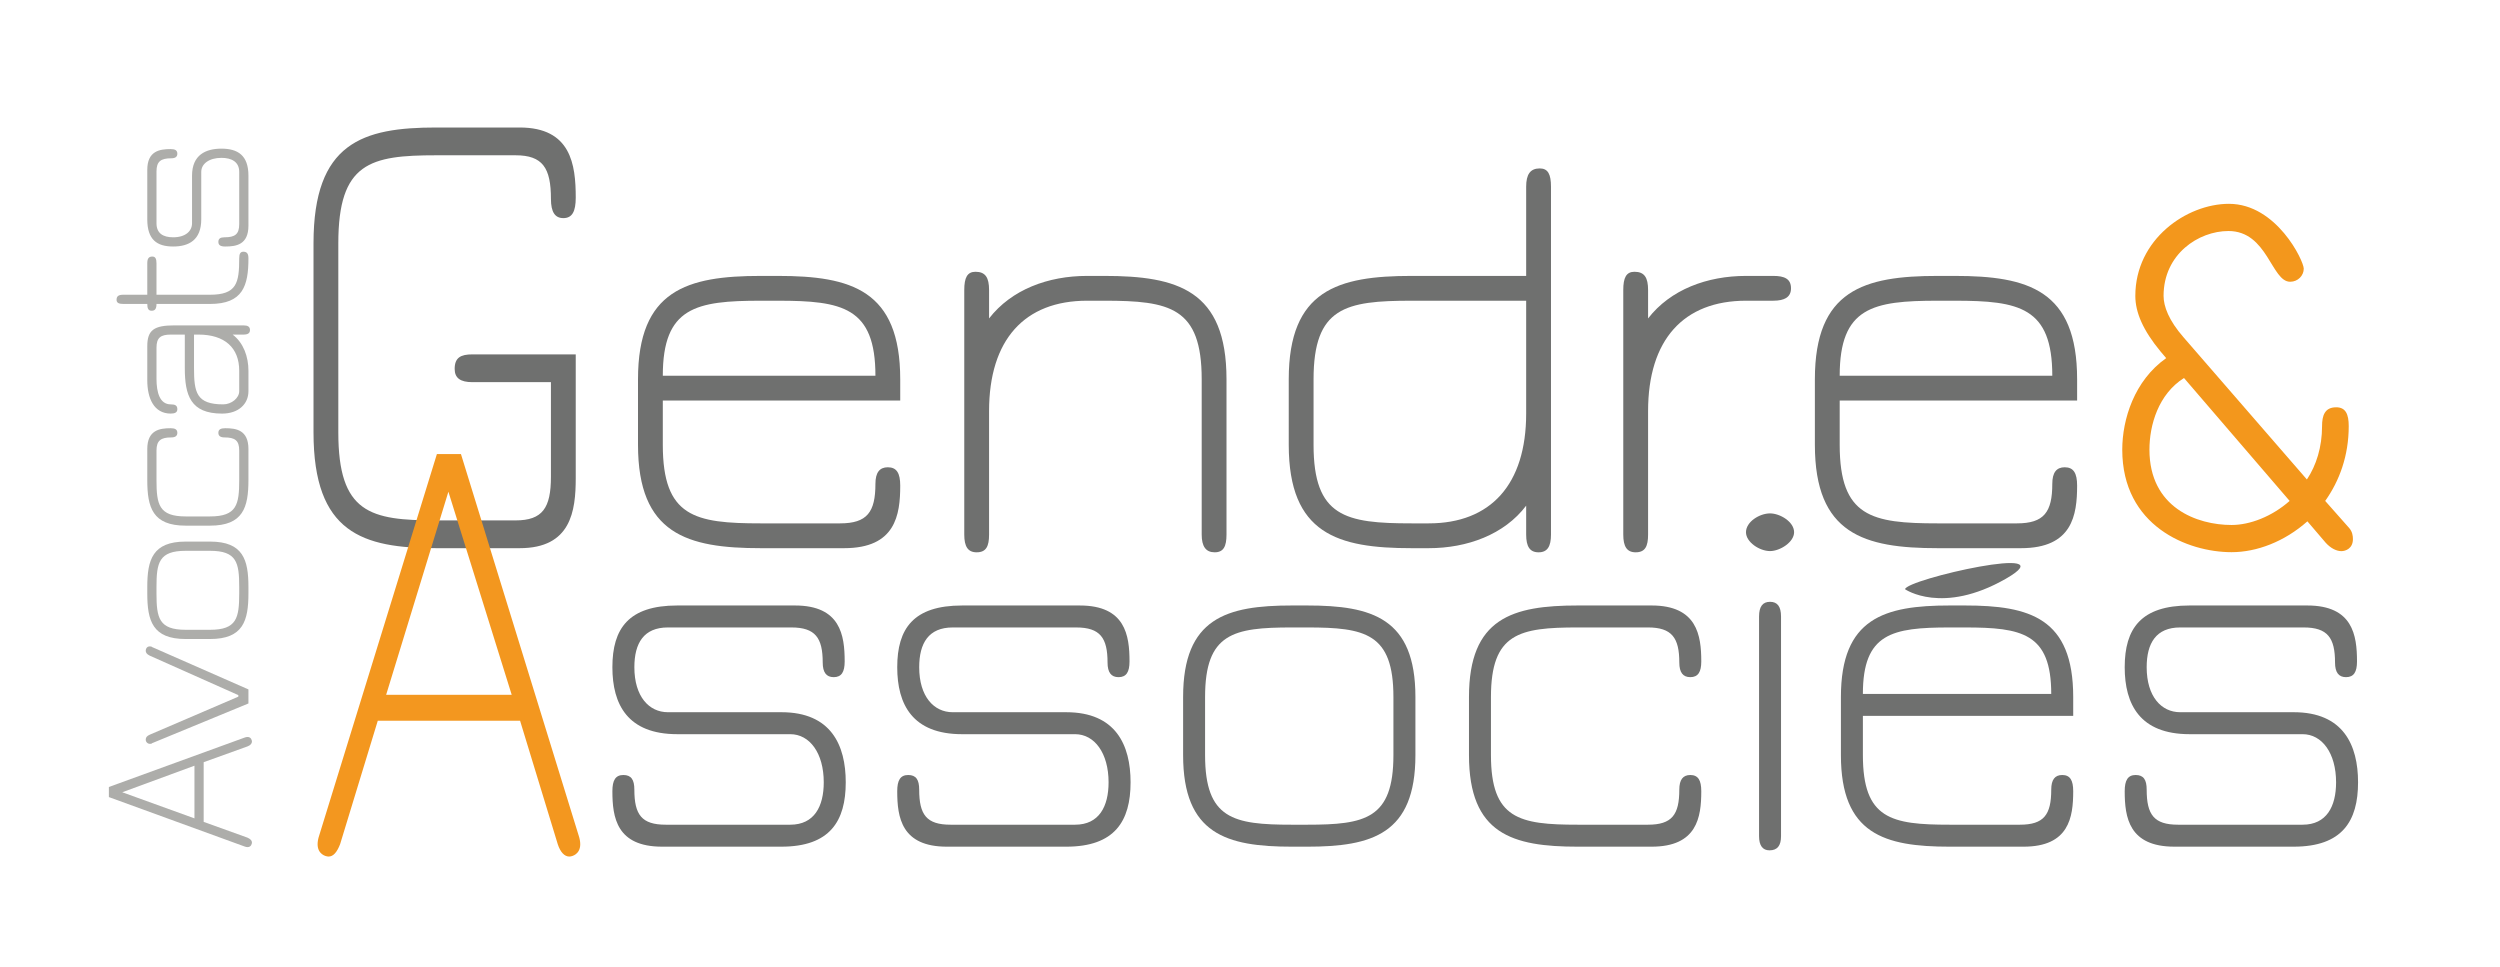 <?xml version="1.0" encoding="utf-8"?>
<!-- Generator: Adobe Illustrator 16.0.0, SVG Export Plug-In . SVG Version: 6.00 Build 0)  -->
<!DOCTYPE svg PUBLIC "-//W3C//DTD SVG 1.1//EN" "http://www.w3.org/Graphics/SVG/1.1/DTD/svg11.dtd">
<svg version="1.1" id="Calque_1" xmlns="http://www.w3.org/2000/svg" xmlns:xlink="http://www.w3.org/1999/xlink" x="0px" y="0px"
	 width="470.667px" height="182px" viewBox="0 0 470.667 182" enable-background="new 0 0 470.667 182" xml:space="preserve">
<g>
	<path fill="#6F706F" d="M88.935,71.947c-2.224,0-3.336-0.746-3.336-2.49c0-2.117,1.112-2.74,3.336-2.74h19.458v23.287
		c0,6.227-0.889,13.2-10.563,13.2H82.152c-13.899,0-23.128-2.864-23.128-21.792V45.796c0-18.928,9.229-21.792,23.128-21.792H97.83
		c9.674,0,10.563,6.973,10.563,13.2c0,2.614-0.667,3.86-2.335,3.86c-1.556,0-2.334-1.121-2.334-3.612
		c0-5.853-1.557-8.218-6.671-8.218H82.152c-12.454,0-18.458,1.37-18.458,16.562v35.616c0,15.191,6.004,16.562,18.458,16.562h14.899
		c5.114,0,6.671-2.366,6.671-8.22V71.947H88.935z"/>
	<path fill="#6F706F" d="M169.484,75.406h-44.7v8.34c0,13.564,6.005,14.787,18.458,14.787h14.9c5.114,0,6.672-2.112,6.672-7.449
		c0-2.112,0.778-3.113,2.334-3.113c1.668,0,2.335,1.111,2.335,3.447c0,5.559-0.889,11.786-10.563,11.786h-15.679
		c-13.898,0-23.127-2.67-23.127-19.458V71.403c0-16.791,9.229-19.458,23.127-19.458h3.225c13.788,0,23.017,2.668,23.017,19.458
		V75.406z M143.242,56.615c-12.231,0-18.458,1.223-18.458,14.122h40.03c0-12.899-6.227-14.122-18.348-14.122H143.242z"/>
	<path fill="#6F706F" d="M186.209,77.408v23.237c0,2.225-0.557,3.337-2.335,3.337c-1.668,0-2.335-1.112-2.335-3.337V54.613
		c0-2.334,0.556-3.447,2.113-3.447c1.89,0,2.558,1.112,2.558,3.447v5.338c4.225-5.449,11.118-8.006,18.458-8.006h3.225
		c13.787,0,23.016,2.668,23.016,19.458v29.242c0,2.225-0.556,3.337-2.223,3.337c-1.669,0-2.447-1.112-2.447-3.337V71.403
		c0-13.566-6.004-14.789-18.346-14.789h-3.225C192.88,56.615,186.209,63.953,186.209,77.408z"/>
	<path fill="#6F706F" d="M265.757,51.945h21.569v-16.79c0-2.335,0.78-3.447,2.559-3.447c1.559,0,2.114,1.112,2.114,3.447v65.491
		c0,2.225-0.667,3.337-2.336,3.337c-1.668,0-2.337-1.112-2.337-3.337v-5.447c-4.112,5.447-11.118,8.006-18.345,8.006h-3.225
		c-13.898,0-23.129-2.67-23.129-19.458V71.403C242.628,54.613,251.858,51.945,265.757,51.945z M265.757,98.533h3.225
		c11.676,0,18.345-7.338,18.345-20.681V56.615h-21.569c-12.453,0-18.458,1.223-18.458,14.789v12.343
		C247.299,97.311,253.304,98.533,265.757,98.533z"/>
	<path fill="#6F706F" d="M310.279,77.408v23.237c0,2.225-0.558,3.337-2.336,3.337c-1.668,0-2.335-1.112-2.335-3.337V54.613
		c0-2.334,0.556-3.447,2.112-3.447c1.89,0,2.559,1.112,2.559,3.447v5.338c4.226-5.449,11.118-8.006,18.459-8.006h5.113
		c2.112,0,3.335,0.556,3.335,2.334c0,1.668-1.223,2.335-3.335,2.335h-5.113C316.951,56.615,310.279,63.953,310.279,77.408z"/>
	<path fill="#6F706F" d="M391.052,75.406h-44.699v8.34c0,13.564,6.003,14.787,18.457,14.787h14.899c5.113,0,6.67-2.112,6.67-7.449
		c0-2.112,0.778-3.113,2.338-3.113c1.668,0,2.335,1.111,2.335,3.447c0,5.559-0.89,11.786-10.564,11.786H364.81
		c-13.899,0-23.129-2.67-23.129-19.458V71.403c0-16.791,9.229-19.458,23.129-19.458h3.224c13.788,0,23.019,2.668,23.019,19.458
		V75.406z M364.81,56.615c-12.231,0-18.457,1.223-18.457,14.122h40.026c0-12.899-6.225-14.122-18.346-14.122H364.81z"/>
</g>
<g>
	<path fill="#F3971F" d="M59.794,158.938c0-0.469,0.098-1.048,0.295-1.628l22.164-71.823h4.53l22.163,71.823
		c0.197,0.58,0.295,1.159,0.295,1.628c0,1.857-1.477,2.322-2.069,2.322c-0.884,0-1.673-0.813-2.165-2.322l-7.093-23.245H71.122
		l-7.093,23.245c-0.589,1.509-1.28,2.322-2.167,2.322C61.272,161.26,59.794,160.795,59.794,158.938z M96.337,130.81L84.418,92.575
		l-11.72,38.234H96.337z"/>
	<path fill="#6F706F" d="M115.292,148.959c0-2.066,0.591-3.051,2.067-3.051c1.477,0,2.069,0.885,2.069,2.755
		c0,4.729,1.379,6.602,5.911,6.602h23.442c4.532,0,6.304-3.449,6.304-7.979c0-5.517-2.659-9.063-6.304-9.063h-21.276
		c-9.356,0-12.213-5.613-12.213-12.606c0-7.287,3.053-11.623,12.213-11.623h22.163c8.57,0,9.356,5.614,9.356,10.541
		c0,1.969-0.589,2.953-2.066,2.953c-1.378,0-2.069-0.885-2.069-2.759c0-4.629-1.378-6.599-5.911-6.599h-23.244
		c-4.533,0-6.305,2.954-6.305,7.486c0,5.516,2.757,8.472,6.305,8.472h21.374c9.356,0,12.117,6.205,12.117,13.198
		c0,7.289-2.957,12.117-12.117,12.117h-22.458C116.079,159.402,115.292,153.886,115.292,148.959z"/>
	<path fill="#6F706F" d="M168.918,148.959c0-2.066,0.589-3.051,2.066-3.051c1.479,0,2.069,0.885,2.069,2.755
		c0,4.729,1.379,6.602,5.911,6.602h23.441c4.532,0,6.304-3.449,6.304-7.979c0-5.517-2.659-9.063-6.304-9.063H181.13
		c-9.356,0-12.211-5.613-12.211-12.606c0-7.287,3.052-11.623,12.211-11.623h22.164c8.569,0,9.356,5.614,9.356,10.541
		c0,1.969-0.591,2.953-2.067,2.953c-1.379,0-2.069-0.885-2.069-2.759c0-4.629-1.379-6.599-5.911-6.599h-23.244
		c-4.532,0-6.304,2.954-6.304,7.486c0,5.516,2.758,8.472,6.304,8.472h21.375c9.355,0,12.115,6.205,12.115,13.198
		c0,7.289-2.957,12.117-12.115,12.117h-22.459C169.704,159.402,168.918,153.886,168.918,148.959z"/>
	<path fill="#6F706F" d="M243.228,159.402c-12.313,0-20.487-2.366-20.487-17.238V131.23c0-14.874,8.174-17.238,20.487-17.238h2.856
		c12.214,0,20.392,2.364,20.392,17.238v10.934c0,14.872-8.178,17.238-20.392,17.238H243.228z M246.084,155.265
		c10.934,0,16.251-1.083,16.251-13.101V131.23c0-12.018-5.317-13.102-16.251-13.102h-2.856c-11.031,0-16.351,1.084-16.351,13.102
		v10.934c0,12.018,5.319,13.101,16.351,13.101H246.084z"/>
	<path fill="#6F706F" d="M297.049,159.402c-12.314,0-20.489-2.366-20.489-17.238V131.23c0-14.874,8.175-17.238,20.489-17.238h13.888
		c8.571,0,9.357,5.614,9.357,10.541c0,1.969-0.592,2.953-2.068,2.953c-1.378,0-2.068-0.885-2.068-2.759
		c0-4.629-1.378-6.599-5.908-6.599h-13.2c-11.032,0-16.353,1.084-16.353,13.102v10.934c0,12.018,5.32,13.101,16.353,13.101h13.2
		c4.53,0,5.908-1.873,5.908-6.602c0-1.87,0.69-2.755,2.068-2.755c1.477,0,2.068,0.984,2.068,3.051
		c0,4.927-0.786,10.443-9.357,10.443H297.049z"/>
	<path fill="#6F706F" d="M333.24,96.655c1.87,0,4.529,1.576,4.529,3.548c0,1.871-2.659,3.547-4.529,3.547
		c-1.97,0-4.53-1.676-4.53-3.547C328.71,98.231,331.271,96.655,333.24,96.655z M333.141,160.091c-1.282,0-1.969-0.888-1.969-2.662
		v-41.368c0-1.871,0.687-2.759,2.068-2.759c1.381,0,2.068,0.888,2.068,2.759v41.368
		C335.309,159.203,334.621,160.091,333.141,160.091z"/>
	<path fill="#6F706F" d="M390.317,134.775H350.72v7.389c0,12.018,5.32,13.101,16.353,13.101h13.2c4.53,0,5.908-1.873,5.908-6.602
		c0-1.87,0.69-2.755,2.068-2.755c1.477,0,2.068,0.984,2.068,3.051c0,4.927-0.786,10.443-9.357,10.443h-13.888
		c-12.314,0-20.489-2.366-20.489-17.238V131.23c0-14.874,8.175-17.238,20.489-17.238h2.854c12.216,0,20.391,2.364,20.391,17.238
		V134.775z M367.072,118.129c-10.838,0-16.353,1.084-16.353,12.51h35.461c0-11.426-5.515-12.51-16.254-12.51H367.072z"/>
	<path fill="#6F706F" d="M400.012,148.959c0-2.066,0.592-3.051,2.068-3.051c1.478,0,2.068,0.885,2.068,2.755
		c0,4.729,1.382,6.602,5.912,6.602h23.442c4.53,0,6.305-3.449,6.305-7.979c0-5.517-2.66-9.063-6.305-9.063h-21.275
		c-9.357,0-12.216-5.613-12.216-12.606c0-7.287,3.054-11.623,12.216-11.623h22.161c8.571,0,9.357,5.614,9.357,10.541
		c0,1.969-0.592,2.953-2.068,2.953c-1.378,0-2.068-0.885-2.068-2.759c0-4.629-1.378-6.599-5.912-6.599h-23.244
		c-4.53,0-6.305,2.954-6.305,7.486c0,5.516,2.76,8.472,6.305,8.472h21.375c9.357,0,12.116,6.205,12.116,13.198
		c0,7.289-2.958,12.117-12.116,12.117h-22.459C400.802,159.402,400.012,153.886,400.012,148.959z"/>
</g>
<g>
	<path fill="#F3971C" d="M431.161,53.046c-3.546,0-4.236-9.552-11.62-9.552c-5.614,0-12.212,4.333-12.212,12.211
		c0,1.969,0.984,4.628,3.743,7.779l23.241,26.786c1.771-2.658,2.854-6.105,2.854-10.045c0-1.969,0.492-3.545,2.659-3.545
		c1.771,0,2.362,1.279,2.362,3.545c0,5.613-1.771,10.34-4.431,14.082l4.53,5.12c0.591,0.69,0.69,1.477,0.69,2.068
		c0,1.774-1.382,2.267-2.168,2.267c-0.885,0-1.969-0.492-2.953-1.576l-3.45-4.037c-4.331,3.839-9.552,5.808-14.276,5.808
		c-8.273,0-20.58-4.923-20.58-19.3c0-5.711,2.263-12.999,8.27-17.233l-1.084-1.28c-3.248-3.939-4.725-7.287-4.725-10.438
		c0-10.636,9.651-17.332,17.627-17.332c8.961,0,14.082,10.734,14.082,12.21C433.722,51.864,432.638,53.046,431.161,53.046z
		 M411.172,71.165c-4.828,3.053-6.503,8.862-6.503,13.491c0,10.931,8.964,14.181,15.463,14.181c3.446,0,7.583-1.576,10.93-4.53
		L411.172,71.165z"/>
</g>
<g>
	<path fill="#ADADAA" d="M46.606,159.485c-0.165,0-0.371-0.044-0.578-0.125l-25.531-9.296v-1.901l25.531-9.294
		c0.207-0.084,0.413-0.123,0.578-0.123c0.661,0,0.827,0.619,0.827,0.865c0,0.373-0.289,0.702-0.827,0.909l-8.262,2.976v11.237
		l8.262,2.974c0.538,0.248,0.827,0.537,0.827,0.909C47.433,158.864,47.268,159.485,46.606,159.485z M36.609,144.157l-13.591,4.998
		l13.591,4.917V144.157z"/>
	<path fill="#ADADAA" d="M28.636,139.917c-0.083,0.123-0.248,0.123-0.414,0.123c-0.454,0-0.785-0.373-0.785-0.786
		s0.208-0.703,0.785-0.949l16.649-7.147v-0.288l-16.69-7.438c-0.579-0.288-0.745-0.578-0.745-0.951c0-0.413,0.29-0.784,0.745-0.784
		c0.207,0,0.331,0,0.455,0.125l18.136,7.972v2.645L28.636,139.917z"/>
	<path fill="#ADADAA" d="M46.772,111.712c0,5.163-0.992,8.593-7.229,8.593h-4.586c-6.238,0-7.229-3.43-7.229-8.593v-1.197
		c0-5.123,0.992-8.552,7.229-8.552h4.586c6.238,0,7.229,3.429,7.229,8.552V111.712z M45.037,110.515
		c0-4.585-0.454-6.816-5.494-6.816h-4.586c-5.04,0-5.495,2.231-5.495,6.816v1.197c0,4.627,0.455,6.858,5.495,6.858h4.586
		c5.04,0,5.494-2.231,5.494-6.858V110.515z"/>
	<path fill="#ADADAA" d="M46.772,90.368c0,5.164-0.992,8.594-7.229,8.594h-4.586c-6.238,0-7.229-3.43-7.229-8.594v-5.825
		c0-3.594,2.354-3.924,4.42-3.924c0.826,0,1.239,0.248,1.239,0.867c0,0.578-0.371,0.867-1.156,0.867
		c-1.941,0-2.768,0.578-2.768,2.479v5.536c0,4.627,0.455,6.859,5.495,6.859h4.586c5.04,0,5.494-2.232,5.494-6.859v-5.536
		c0-1.9-0.785-2.479-2.768-2.479c-0.785,0-1.157-0.289-1.157-0.867c0-0.619,0.414-0.867,1.281-0.867c2.065,0,4.379,0.33,4.379,3.924
		V90.368z"/>
	<path fill="#ADADAA" d="M34.792,62.992h-2.644c-1.9,0-2.686,0.579-2.686,2.479v5.825c0,2.604,0.619,4.833,2.686,4.833
		c0.826,0,1.239,0.207,1.239,0.91c0,0.578-0.413,0.826-1.239,0.826c-3.181,0-4.42-2.893-4.42-6.28v-6.403
		c0-3.058,1.28-3.925,5.122-3.925h12.973c0.826,0,1.239,0.248,1.239,0.867c0,0.621-0.413,0.868-1.239,0.868h-2.024
		c2.024,1.529,2.975,4.131,2.975,6.817v3.843c0,2.396-1.859,4.214-4.958,4.214c-5.949,0-7.023-3.43-7.023-8.594V62.992z
		 M42.021,76.129c1.57,0,3.016-1.197,3.016-2.478v-3.843c0-4.338-2.726-6.817-7.685-6.817h-0.826v6.28
		C36.526,73.899,36.981,76.129,42.021,76.129z"/>
	<path fill="#ADADAA" d="M45.037,48.63c0-0.827,0.207-1.24,0.785-1.24c0.702,0,0.95,0.413,0.95,1.24
		c0,5.164-1.033,8.593-7.229,8.593H29.462c0,0.868-0.248,1.28-0.909,1.28c-0.619,0-0.826-0.413-0.826-1.28h-4.503
		c-0.868,0-1.281-0.207-1.281-0.785c0-0.703,0.414-0.95,1.281-0.95h4.503V49.58c0-0.867,0.248-1.28,0.95-1.28
		c0.579,0,0.785,0.413,0.785,1.28v5.909h10.081C44.583,55.488,45.037,53.257,45.037,48.63z"/>
	<path fill="#ADADAA" d="M42.393,46.411c-0.867,0-1.281-0.248-1.281-0.868c0-0.62,0.373-0.868,1.157-0.868
		c1.983,0,2.768-0.579,2.768-2.479v-9.833c0-1.901-1.446-2.644-3.347-2.644c-2.313,0-3.8,1.116-3.8,2.644v8.924
		c0,3.924-2.355,5.123-5.288,5.123c-3.058,0-4.875-1.281-4.875-5.123v-9.296c0-3.594,2.354-3.924,4.42-3.924
		c0.826,0,1.239,0.248,1.239,0.867c0,0.579-0.371,0.868-1.156,0.868c-1.941,0-2.768,0.579-2.768,2.479v9.75
		c0,1.901,1.24,2.644,3.14,2.644c2.313,0,3.552-1.156,3.552-2.644v-8.964c0-3.925,2.604-5.082,5.536-5.082
		c3.057,0,5.082,1.24,5.082,5.082v9.419C46.772,46.079,44.458,46.411,42.393,46.411z"/>
</g>
<path fill="#6F706F" d="M358.66,110.934c0,0,7.013,4.883,18.973-1.975C389.591,102.103,358.811,109.063,358.66,110.934z"/>
</svg>
